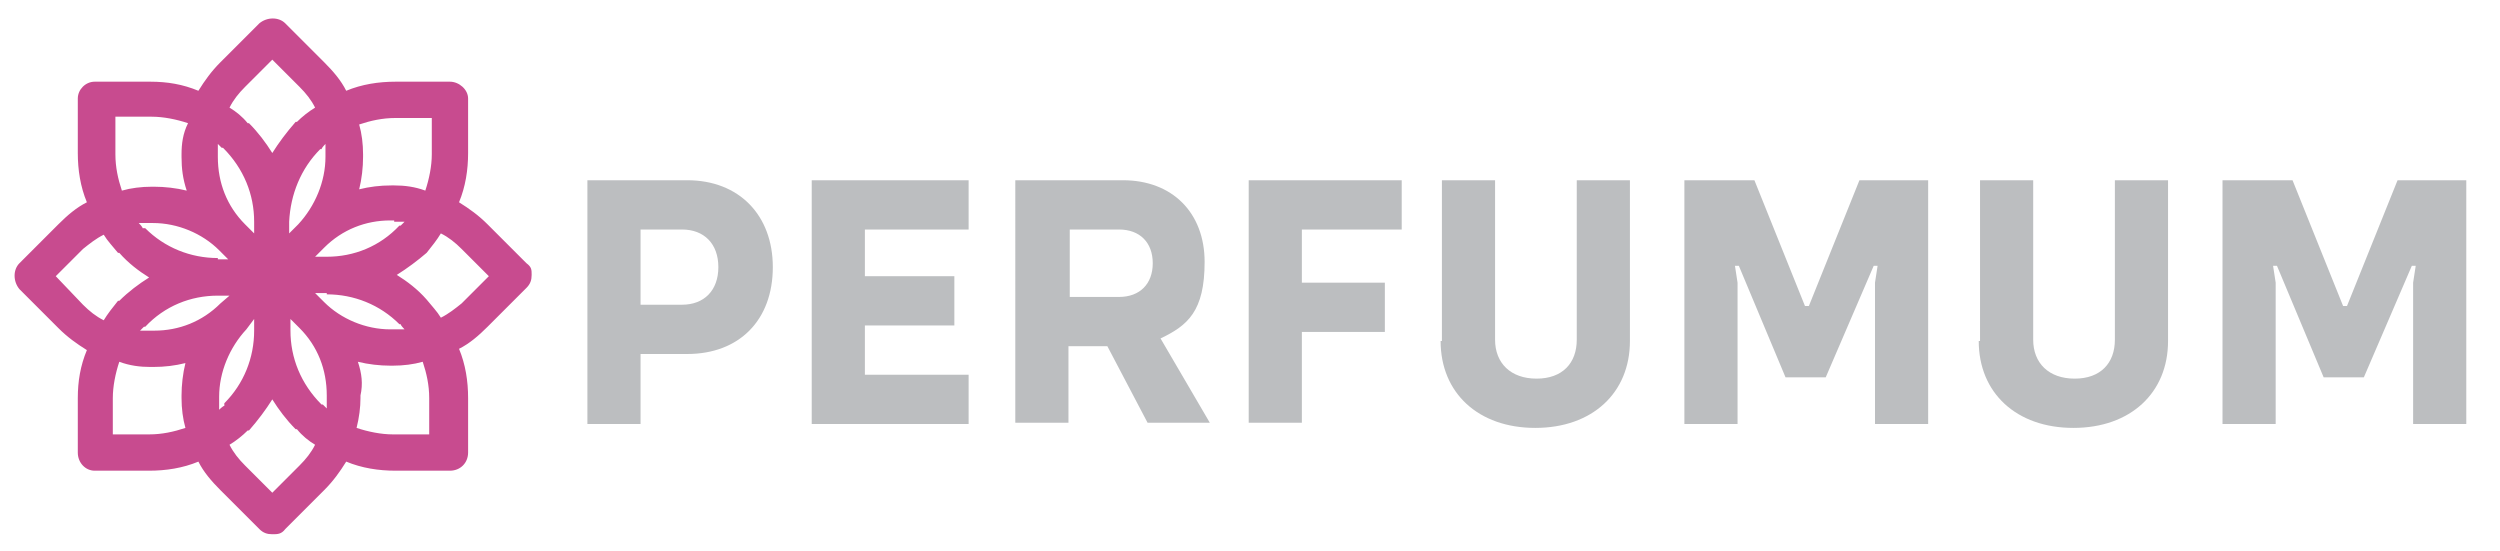 <?xml version="1.0" encoding="UTF-8"?>
<svg xmlns="http://www.w3.org/2000/svg" id="Layer_1" data-name="Layer 1" version="1.1" viewBox="0 0 192.8 42.5">
  <defs>
    <style>
      .cls-1 {
        fill: none;
      }

      .cls-1, .cls-2, .cls-3 {
        stroke-width: 0px;
      }

      .cls-2 {
        fill: #bcbec0;
      }

      .cls-3 {
        fill: #c84b8f;
      }

      .cls-4 {
        isolation: isolate;
      }
    </style>
  </defs>
  <path class="cls-3" d="M40.6,20.3l-3-3c-.7-.7-1.4-1.2-2.2-1.7.5-1.2.7-2.5.7-3.8v-4.2c0-.7-.7-1.3-1.4-1.3h-4.2c-1.3,0-2.6.2-3.8.7-.4-.8-1-1.5-1.7-2.2l-3-3c-.5-.5-1.4-.5-2,0l-3,3c-.7.7-1.2,1.4-1.7,2.2-1.2-.5-2.4-.7-3.7-.7h-4.3c-.7,0-1.3.6-1.3,1.3v4.2c0,1.3.2,2.6.7,3.8-.8.4-1.5,1-2.2,1.7l-3,3c-.5.5-.5,1.4,0,2l3,3c.7.7,1.4,1.2,2.2,1.7-.5,1.2-.7,2.4-.7,3.7v4.2c0,.8.6,1.4,1.3,1.4h4.2c1.3,0,2.6-.2,3.8-.7.4.8,1,1.5,1.7,2.2l3,3c.3.3.6.4,1,.4s.7,0,1-.4l3-3c.7-.7,1.2-1.4,1.7-2.2,1.2.5,2.5.7,3.8.7h4.2c.8,0,1.4-.6,1.4-1.4v-4.2c0-1.3-.2-2.6-.7-3.8.8-.4,1.5-1,2.2-1.7l3-3c.3-.3.4-.6.4-1s0-.6-.4-.9ZM27.6,27.9c.8.2,1.7.3,2.5.3h.2c.8,0,1.6-.1,2.3-.3.3.9.5,1.8.5,2.8v2.8h-2.8c-.9,0-1.9-.2-2.8-.5.2-.8.3-1.6.3-2.3v-.2c.2-.9.1-1.7-.2-2.6ZM14.4,14.7c-.8-.2-1.7-.3-2.5-.3h-.2c-.8,0-1.6.1-2.3.3-.3-.9-.5-1.8-.5-2.8v-2.9h2.8c.9,0,1.9.2,2.8.5-.4.8-.5,1.6-.5,2.4v.2c0,.9.1,1.7.4,2.6ZM33.3,11.9c0,.9-.2,1.9-.5,2.8-.8-.3-1.6-.4-2.4-.4h-.2c-.9,0-1.7.1-2.5.3.2-.8.3-1.7.3-2.5v-.2c0-.8-.1-1.6-.3-2.3.9-.3,1.8-.5,2.8-.5h2.8s0,2.8,0,2.8ZM30.4,17.1h.8l-.3.3h-.1c-1.5,1.6-3.5,2.4-5.6,2.4h-.9l.7-.7c1.4-1.4,3.2-2.1,5.1-2.1h.3ZM24.7,11.5h.1c0-.1.3-.4.3-.4v1c0,1.9-.8,3.8-2.1,5.2l-.7.7v-.9c.1-2.1.9-4.1,2.4-5.6ZM19.6,17.1v.9l-.7-.7c-1.4-1.4-2.1-3.2-2.1-5.2v-1l.3.3h.1c1.6,1.6,2.4,3.6,2.4,5.7ZM19.6,24.6v.9c0,2.1-.8,4.1-2.3,5.6v.2c-.1,0-.4.3-.4.3v-1c0-1.9.8-3.8,2.1-5.2,0,0,.6-.8.6-.8ZM22.4,25.5v-.9l.7.7c1.4,1.4,2.1,3.2,2.1,5.2v1l-.3-.3h-.1c-1.6-1.6-2.4-3.6-2.4-5.7ZM22.9,9.4h-.1c-.7.8-1.3,1.6-1.8,2.4-.5-.8-1.1-1.6-1.8-2.3h-.1c-.4-.5-.9-.9-1.4-1.2.3-.6.7-1.1,1.2-1.6l2.1-2.1,2.1,2.1c.5.5.9,1,1.2,1.6-.5.3-1,.7-1.4,1.1ZM16.8,19.9c-2.1,0-4.1-.8-5.6-2.3h-.2c0-.1-.3-.4-.3-.4h1.1c1.9,0,3.8.8,5.1,2.1l.7.7h-.8ZM8,18.1c.3.5.7.9,1.1,1.4h.1c.7.8,1.5,1.4,2.3,1.9-.8.5-1.6,1.1-2.3,1.8h-.1c-.4.5-.8,1-1.1,1.5-.6-.3-1.1-.7-1.6-1.2l-2.1-2.2,2.1-2.1c.5-.4,1-.8,1.6-1.1ZM8.7,30.7c0-.9.2-1.9.5-2.8.8.3,1.6.4,2.4.4h.2c.9,0,1.7-.1,2.5-.3-.2.8-.3,1.7-.3,2.5v.2c0,.8.1,1.6.3,2.3-.9.3-1.8.5-2.8.5h-2.8v-2.8ZM11.6,25.5h-.8l.3-.3h.1c1.5-1.6,3.5-2.4,5.6-2.4h.9l-.7.6c-1.4,1.4-3.2,2.1-5.1,2.1,0,0-.3,0-.3,0ZM19.1,33.2h.1c.7-.8,1.3-1.6,1.8-2.4.5.8,1.1,1.6,1.8,2.3h.1c.4.5.9.9,1.4,1.2-.3.6-.7,1.1-1.2,1.6l-2.1,2.1-2.1-2.1c-.5-.5-.9-1-1.2-1.6.5-.3,1-.7,1.4-1.1ZM25.2,22.7c2.1,0,4.1.8,5.6,2.3h.1c0,.1.3.4.3.4h-1.1c-1.9,0-3.8-.8-5.1-2.1l-.7-.7h.9s0,.1,0,.1ZM34,24.5c-.3-.5-.7-.9-1.1-1.4h0c-.7-.8-1.5-1.4-2.3-1.9.8-.5,1.6-1.1,2.3-1.7h0c.4-.5.8-1,1.1-1.5.6.3,1.1.7,1.6,1.2l2.1,2.1-2.1,2.1c-.5.4-1,.8-1.6,1.1Z"></path>
  <rect class="cls-1" x="56.5" y="10.6" width="150.1" height="25.9"></rect>
  <g class="cls-4">
    <path class="cls-2" d="M59.6,20.6c0,4.1-2.6,6.7-6.6,6.7h-3.6v5.4h-4.1V13.9h7.7c4,0,6.6,2.7,6.6,6.7ZM55.4,20.6c0-1.8-1.1-2.9-2.8-2.9h-3.2v5.8h3.2c1.7,0,2.8-1.1,2.8-2.9Z"></path>
    <path class="cls-2" d="M66.7,17.7v3.6h6.9v3.8h-6.9v3.8h8v3.8h-12.1V13.9h12.1v3.8s-8,0-8,0Z"></path>
    <path class="cls-2" d="M85.4,26.7h-3v5.9h-4.1V13.9h8.3c3.8,0,6.3,2.5,6.3,6.3s-1.3,4.9-3.4,5.9l3.8,6.5h-4.8s-3.1-5.9-3.1-5.9ZM82.5,22.9h3.8c1.6,0,2.6-1,2.6-2.6s-1-2.6-2.6-2.6h-3.8v5.2Z"></path>
    <path class="cls-2" d="M100.4,17.7v4.1h6.4v3.8h-6.4v7h-4.1V13.9h11.8v3.8s-7.7,0-7.7,0Z"></path>
    <path class="cls-2" d="M111.2,26.3v-12.4h4.1v12.3c0,1.8,1.2,3,3.2,3s3.1-1.2,3.1-3v-12.3h4.1v12.4c0,4-2.9,6.7-7.3,6.7s-7.3-2.7-7.3-6.7h.1Z"></path>
    <path class="cls-2" d="M129.8,13.9h5.5l3.9,9.7h.3l3.9-9.7h5.3v18.8h-4.1v-10.9l.2-1.3h-.3l-3.7,8.6h-3.1l-3.6-8.6h-.3l.2,1.3v10.9h-4.1V13.9h0Z"></path>
    <path class="cls-2" d="M152.7,26.3v-12.4h4.1v12.3c0,1.8,1.2,3,3.2,3s3.1-1.2,3.1-3v-12.3h4.1v12.4c0,4-2.9,6.7-7.3,6.7s-7.3-2.7-7.3-6.7h0Z"></path>
    <path class="cls-2" d="M171.3,13.9h5.5l3.9,9.7h.3l3.9-9.7h5.3v18.8h-4.1v-10.9l.2-1.3h-.3l-3.7,8.6h-3.1l-3.6-8.6h-.3l.2,1.3v10.9h-4.1V13.9h0Z"></path>
  </g>
</svg>
